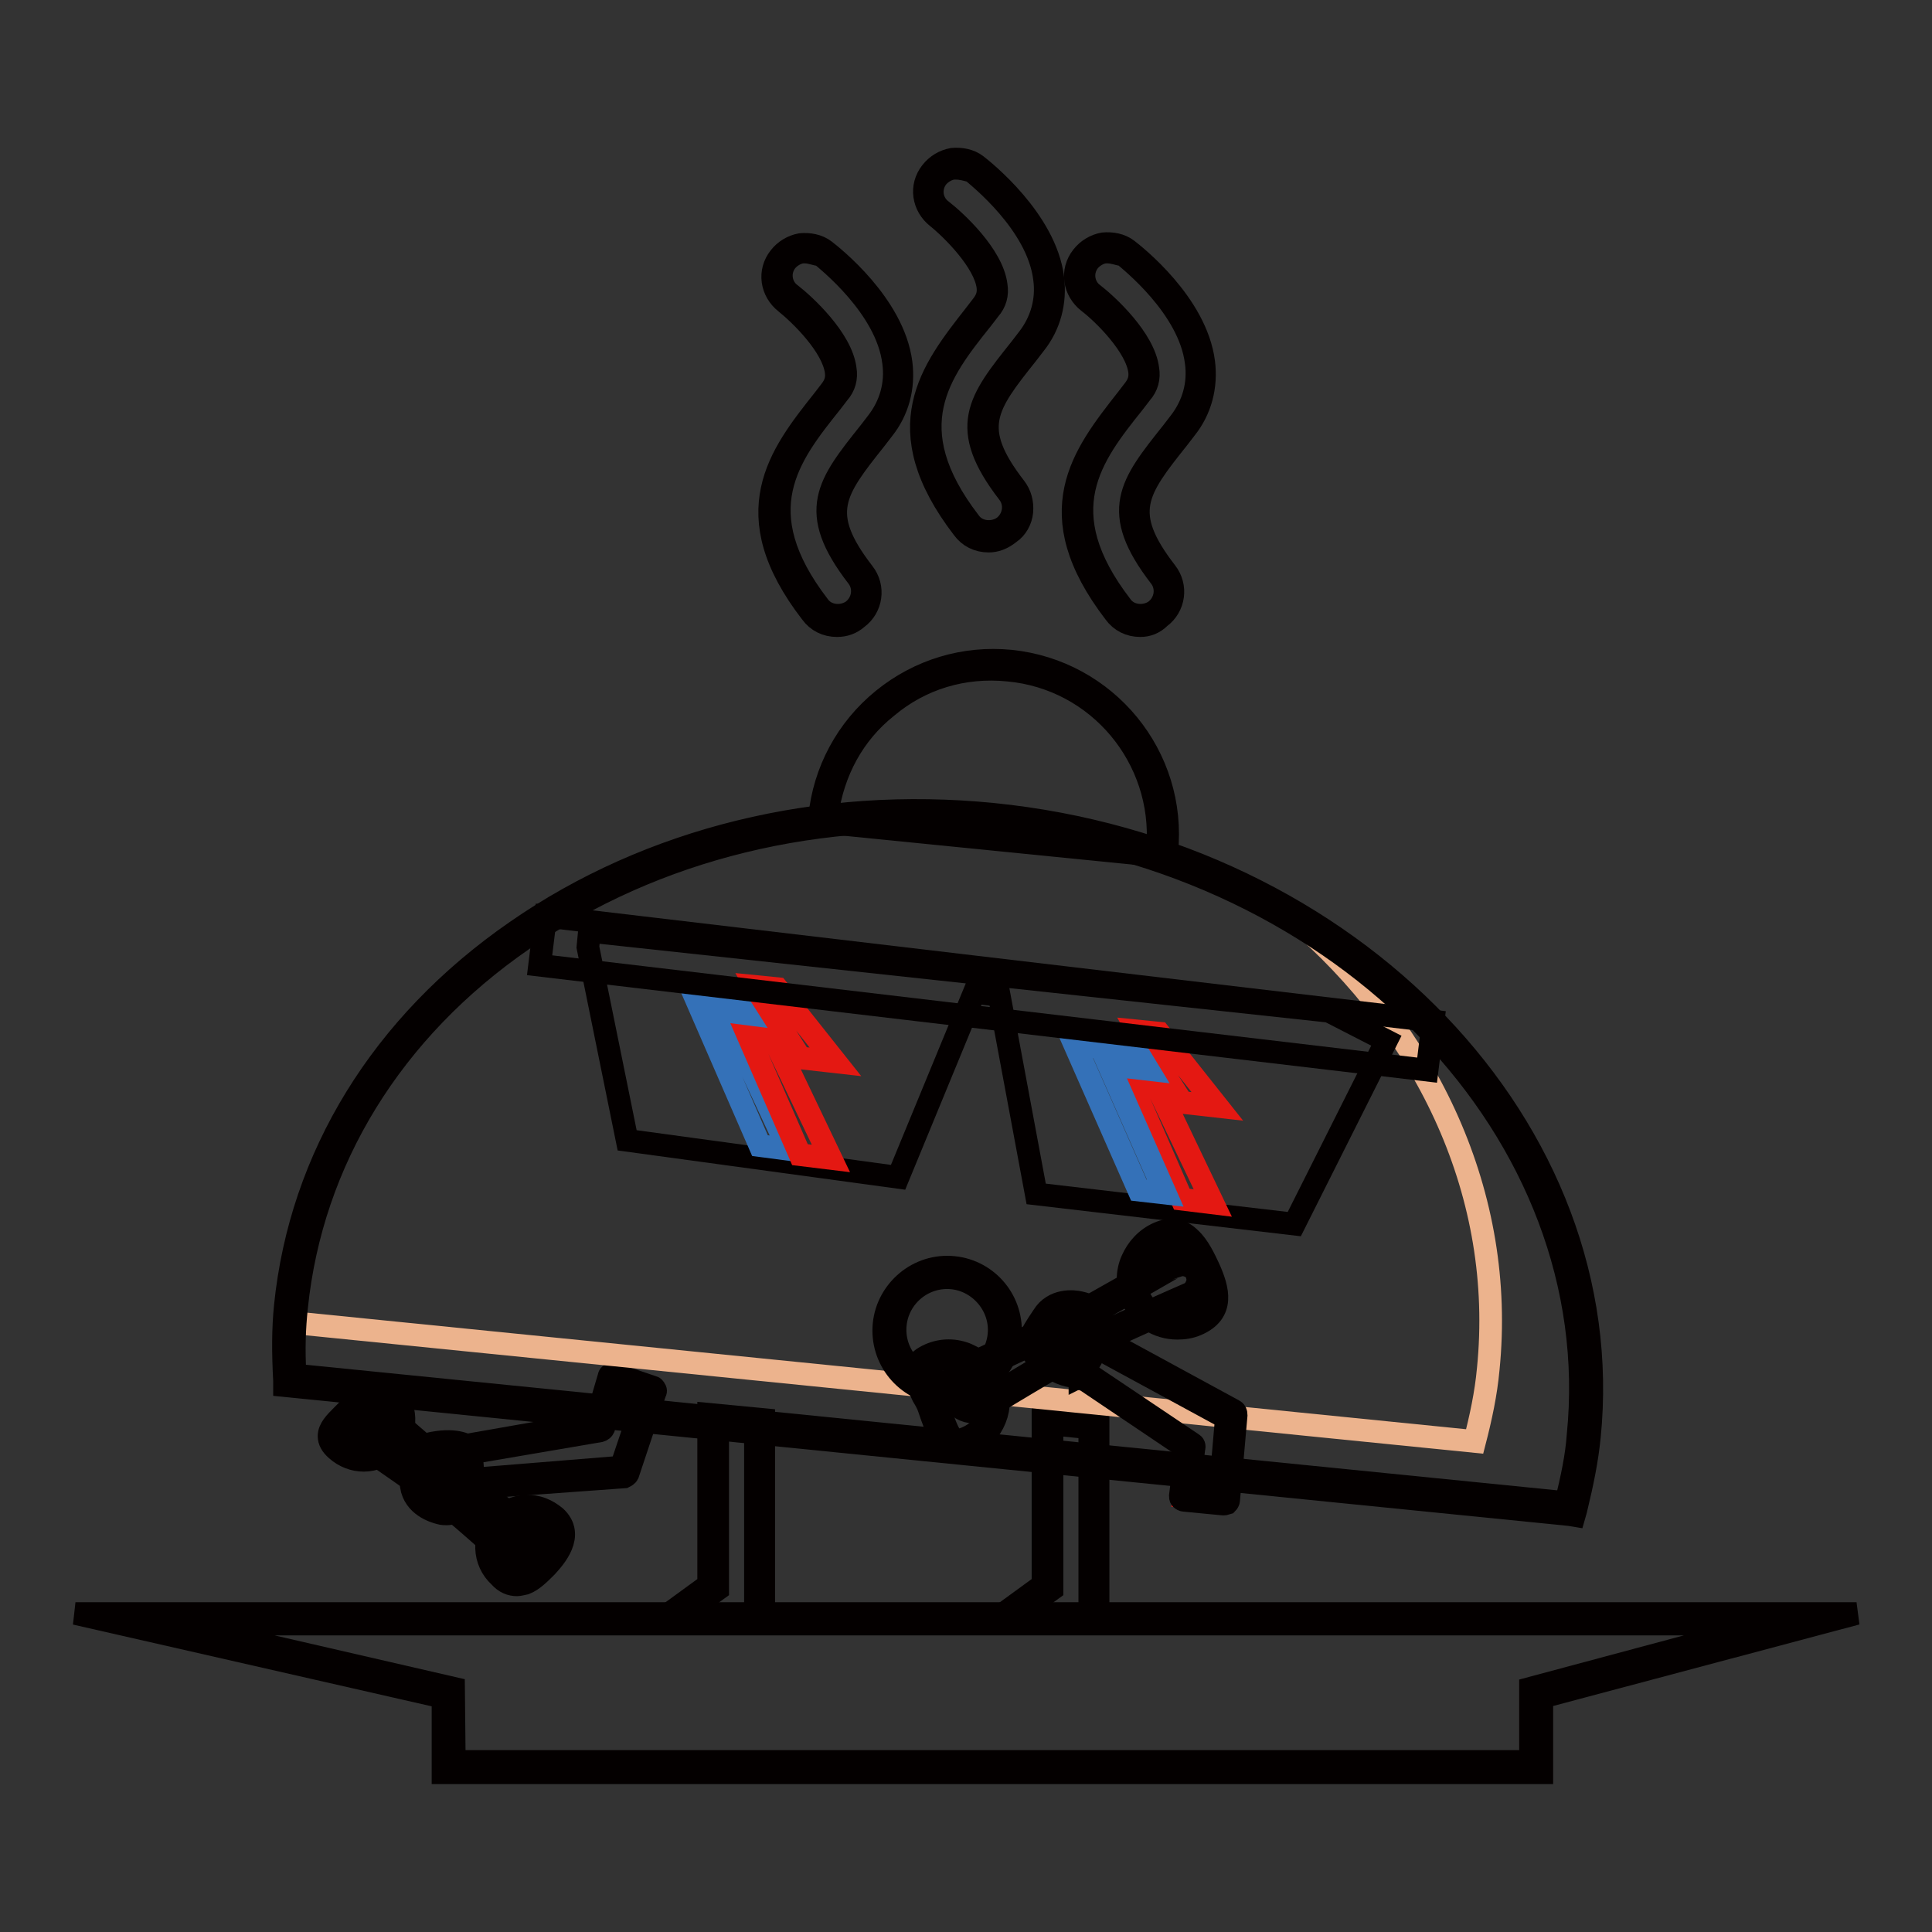 <?xml version="1.0" encoding="utf-8"?>
<!-- Svg Vector Icons : http://www.onlinewebfonts.com/icon -->
<!DOCTYPE svg PUBLIC "-//W3C//DTD SVG 1.1//EN" "http://www.w3.org/Graphics/SVG/1.1/DTD/svg11.dtd">
<svg version="1.1" xmlns="http://www.w3.org/2000/svg" xmlns:xlink="http://www.w3.org/1999/xlink" x="0px" y="0px" viewBox="0 0 256 256" enable-background="new 0 0 256 256" xml:space="preserve">
<rect x="0" y="0" width="256" height="256" fill="#333333" stroke="none"/>
<g> <path stroke-width="3" fill-opacity="0" stroke="#e41812"  d="M68.7,207.2c0,0-7-6.4-9.5-8.4c-2.5-1.9-10.2-7.2-10.2-7.2c-0.9-0.7-1-2-0.3-2.9c0.7-0.9,2-1,2.9-0.3 c0,0,7,6.1,9.4,8c2.5,2,10.3,7.6,10.3,7.6c0.9,0.7,1,2,0.3,2.9C70.9,207.7,69.6,207.9,68.7,207.2z"/> <path stroke-width="3" fill-opacity="0" stroke="#040000"  d="M70,208.2c-0.6,0-1.1-0.2-1.6-0.6l0,0c-0.1-0.1-7-6.4-9.5-8.3c-2.4-1.9-10.1-7.1-10.1-7.2 c-0.6-0.5-0.9-1.1-1-1.8c-0.1-0.7,0.1-1.4,0.6-1.9c0.5-0.6,1.1-0.9,1.8-1c0.7-0.1,1.4,0.1,1.9,0.6c0.1,0.1,7,6.1,9.4,8 c2.5,1.9,10.2,7.5,10.3,7.5c0.6,0.5,0.9,1.1,1,1.8c0.1,0.7-0.1,1.4-0.6,1.9C71.5,207.8,70.8,208.2,70,208.2z M69.1,206.7 c0.7,0.5,1.6,0.4,2.1-0.3c0.2-0.3,0.3-0.7,0.3-1.1c0-0.4-0.2-0.8-0.6-1c-0.1,0-7.8-5.6-10.3-7.6c-2.4-1.9-9.4-8-9.5-8 c-0.3-0.2-0.7-0.3-1.1-0.3c-0.4,0-0.8,0.2-1,0.6c-0.2,0.3-0.3,0.7-0.3,1.1c0,0.4,0.2,0.8,0.6,1c0.3,0.2,7.7,5.3,10.2,7.2 C62,200.3,68.6,206.3,69.1,206.7z"/> <path stroke-width="3" fill-opacity="0" stroke="#3471b8"  d="M51.7,191.4c-1.8,1.9-4.9,2.1-6.8,0.3c-1.9-1.8,0.1-2.9,1.9-4.9c1.8-1.9,2.7-4.1,4.7-2.2 C53.4,186.4,53.5,189.5,51.7,191.4L51.7,191.4z"/> <path stroke-width="3" fill-opacity="0" stroke="#040000"  d="M48.2,193.5c-1.3,0-2.6-0.5-3.6-1.4c-0.7-0.6-1-1.2-1-1.8c0-1,0.8-1.8,1.8-2.8l1-1c0.3-0.3,0.7-0.7,0.9-1.1 c0.9-1,1.6-1.9,2.6-2c0.6,0,1.3,0.2,1.9,0.8c2.2,2,2.3,5.4,0.3,7.6C51,192.9,49.6,193.5,48.2,193.5L48.2,193.5z M50,184.5L50,184.5 c-0.6,0-1.2,0.8-1.9,1.6c-0.3,0.3-0.6,0.7-1,1.1c-0.3,0.4-0.7,0.7-1,1c-0.8,0.8-1.5,1.4-1.5,2c0,0.3,0.2,0.6,0.6,1 c1.7,1.6,4.4,1.5,6-0.2s1.5-4.4-0.2-6C50.7,184.6,50.3,184.5,50,184.5z"/> <path stroke-width="3" fill-opacity="0" stroke="#3471b8"  d="M71.8,207.2c-1.8,1.9-3.3,3.1-5.3,1.2c-2-1.8-2.1-4.9-0.3-6.8c1.8-1.9,4.9-2.1,6.8-0.3 C75,203.2,73.7,205.2,71.8,207.2z"/> <path stroke-width="3" fill-opacity="0" stroke="#040000"  d="M68.5,210c-0.8,0-1.6-0.3-2.3-1.1c-2.2-2-2.3-5.4-0.3-7.6c0,0,0,0,0,0c1-1,2.3-1.7,3.8-1.7 c1.5-0.1,2.8,0.5,3.9,1.4c2.6,2.4-0.1,5.4-1.2,6.6c-0.9,0.9-1.8,1.8-2.8,2.2C69.1,209.9,68.8,210,68.5,210z M69.8,200.6h-0.2 c-1.1,0-2.2,0.5-3,1.4c-1.6,1.7-1.5,4.4,0.2,6c1,0.9,1.7,0.8,2.2,0.7c0.8-0.3,1.6-1.1,2.4-1.9c2.3-2.4,2.6-3.8,1.3-5 C72,201.1,70.9,200.6,69.8,200.6z"/> <path stroke-width="3" fill-opacity="0" stroke="#e41812"  d="M62,196.7l20.6-1.7l3.6-10.7l-5-1.7l-1.9,6.4l-17.4,3.1L62,196.7z"/> <path stroke-width="3" fill-opacity="0" stroke="#040000"  d="M62,197.2c-0.1,0-0.3,0-0.4-0.1c-0.1-0.1-0.2-0.2-0.2-0.4l-0.1-4.6c0-0.3,0.2-0.5,0.5-0.6l17.1-3l1.8-6.1 c0-0.1,0.1-0.3,0.3-0.3c0.1-0.1,0.3-0.1,0.5,0l5,1.7c0.1,0,0.2,0.1,0.3,0.3c0.1,0.1,0.1,0.3,0,0.4l-3.6,10.8 c-0.1,0.2-0.3,0.3-0.5,0.4L62,197.2L62,197.2L62,197.2z M62.5,192.5l0.1,3.5l19.7-1.6l3.3-9.8l-3.9-1.3l-1.7,5.9 c-0.1,0.2-0.2,0.3-0.5,0.4L62.5,192.5z"/> <path stroke-width="3" fill-opacity="0" stroke="#3471b8"  d="M62.4,196.7c-0.9,0.7-3.1,0.2-3.3,0.7c-0.2,0.4,1,1.8,0.5,2.6c-0.2,0.2-4.1-0.2-4.4-3.2 c-0.3-2.5-1.3-4.4,2.5-5.1c3.2-0.5,4.3,0.4,4.3,0.4L62.4,196.7L62.4,196.7z"/> <path stroke-width="3" fill-opacity="0" stroke="#040000"  d="M59.2,200.6c-0.2,0-0.6,0-0.9-0.1c-0.8-0.2-3.4-1-3.8-3.6c0-0.4-0.1-0.7-0.2-1.1c-0.2-1.2-0.4-2.3,0.2-3.2 c0.5-0.7,1.4-1.1,2.9-1.4c3.3-0.6,4.6,0.4,4.7,0.5l0.2,0.1l0.6,5.2l-0.2,0.2c-0.7,0.6-1.7,0.6-2.5,0.6h-0.5c0,0.1,0.1,0.2,0.1,0.2 c0.3,0.7,0.7,1.5,0.2,2.3C60,200.4,59.8,200.6,59.2,200.6L59.2,200.6z M59.5,192.1c-0.5,0-1,0-1.7,0.1c-1.1,0.2-1.8,0.5-2.2,0.9 c-0.4,0.5-0.2,1.4-0.1,2.4c0.1,0.3,0.1,0.7,0.2,1.1c0.1,0.8,0.5,1.4,1.1,1.9c0.8,0.6,1.8,0.8,2.3,0.9c0-0.3-0.2-0.7-0.3-1 c-0.2-0.5-0.4-0.9-0.2-1.3c0.2-0.5,0.8-0.5,1.6-0.5c0.5,0,1.2,0,1.6-0.2l-0.5-4C61.1,192.3,60.5,192.1,59.5,192.1L59.5,192.1z"/> <path stroke-width="3" fill-opacity="0" stroke="#3471b8"  d="M138.8,188.1v22.2l-5.8,4.2h12v-25.8L138.8,188.1z"/> <path stroke-width="3" fill-opacity="0" stroke="#040000"  d="M145.5,215.1h-14.3l7-5.1v-22.6l7.3,0.7V215.1z M134.7,214h9.7v-24.8l-5-0.5v21.9L134.7,214L134.7,214z"/> <path stroke-width="3" fill-opacity="0" stroke="#f9cca8"  d="M208,200c0.8-3.1,1.5-6.3,1.8-9.6c4.1-40.4-31-77-78.3-81.7c-47.3-4.8-88.9,24.1-93,64.5 c-0.3,3.3-0.3,6.5-0.1,9.8L208,200L208,200z"/> <path stroke-width="3" fill-opacity="0" stroke="#ecb38d"  d="M171.3,121.5c18,15.3,28.2,37,25.9,59.9c-0.3,3.3-1,6.5-1.8,9.6L38.3,175.2c-0.1,2.6-0.1,5.1,0,7.7L208,200 c0.8-3.1,1.5-6.3,1.8-9.6C212.6,162.5,196.8,136.5,171.3,121.5L171.3,121.5z"/> <path stroke-width="3" fill-opacity="0" stroke="#040000"  d="M208.6,200.8l-0.6-0.1L37.7,183.6l0-0.6c-0.2-3.8-0.2-6.9,0.1-9.9c2-19.8,12.8-37.4,30.6-49.7 c17.7-12.3,40.2-17.8,63.2-15.5c47.6,4.8,83.1,41.8,79,82.5c-0.3,3-0.9,6-1.8,9.7L208.6,200.8z M39.1,182.2l168.4,16.9 c0.8-3.3,1.4-6.1,1.6-8.9c4-39.9-30.8-76.2-77.6-80.9c-22.7-2.3-44.8,3.1-62.2,15.2c-17.4,12-28,29.3-30,48.7 C39,176,38.9,178.8,39.1,182.2z"/> <path stroke-width="3" fill-opacity="0" stroke="#ffffff"  d="M117.8,176.3c0,4.2,3.4,7.7,7.7,7.7c4.2,0,7.7-3.4,7.7-7.7c0,0,0,0,0,0c0-4.2-3.4-7.7-7.7-7.7 S117.8,172,117.8,176.3z"/> <path stroke-width="3" fill-opacity="0" stroke="#3471b8"  d="M153.9,112.9c1.3-12.4-7.8-23.5-20.2-24.7c-12.4-1.3-23.5,7.8-24.7,20.2L153.9,112.9L153.9,112.9z"/> <path stroke-width="3" fill-opacity="0" stroke="#040000"  d="M154.5,113.5l-46-4.6l0.1-0.6c0.6-6.1,3.6-11.7,8.4-15.6c4.8-3.9,10.8-5.7,16.9-5.1 c12.7,1.3,22,12.6,20.7,25.3L154.5,113.5z M109.6,107.9l43.8,4.4c0.9-11.8-7.8-22.4-19.8-23.5c-5.9-0.6-11.6,1.1-16.1,4.9 C113.1,97.2,110.4,102.2,109.6,107.9z"/> <path stroke-width="3" fill-opacity="0" stroke="#f9cca8"  d="M16.6,214.5h223.6l-36.7,9.8v9.8H59.5v-9.8L16.6,214.5z"/> <path stroke-width="3" fill-opacity="0" stroke="#f9cca8"  d="M16.6,214.5h223.6l-36.7,9.8v9.8H59.5v-9.8L16.6,214.5z"/> <path stroke-width="3" fill-opacity="0" stroke="#040000"  d="M204.3,234.9H58.7v-10L10,213.8h236l-41.7,11.1V234.9z M60.2,233.4h142.6v-9.7l31.7-8.5H23.2l36.9,8.5 L60.2,233.4L60.2,233.4z"/> <path stroke-width="3" fill-opacity="0" stroke="#040000"  d="M77.9,125.5l5.2,25.6l35.9,4.9l10.1-24.5l3.3,0.4l4.9,26.3l34.2,4l12.2-24.3l-7.6-3.9l-98-10.6L77.9,125.5z "/> <path stroke-width="3" fill-opacity="0" stroke="#3471b8"  d="M97,130.1c0.1,0.7,1.4,3.1,1.4,3.1l-6.1-0.7l8.4,19.3l3.8,0.5l-8.1-17.4l5.5,0.7l-2.9-5.7"/> <path stroke-width="3" fill-opacity="0" stroke="#e41812"  d="M100,130.7c0.1,0.2,4.7,7.4,4.7,7.4l-5.5-0.7L106,153l4.1,0.5l-6.5-13.6l7.1,0.8l-7.7-9.7L100,130.7z  M150.6,136.6c0.1,0.2,4.7,7.4,4.7,7.4l-5.5-0.7l6.8,15.6l4.1,0.5l-6.5-13.6l7.1,0.8l-7.7-9.7L150.6,136.6L150.6,136.6z"/> <path stroke-width="3" fill-opacity="0" stroke="#3471b8"  d="M150.7,139.4l-8.3-1l8.5,19.3l3.5,0.4l-7.5-17l5.2,0.6L150.7,139.4z"/> <path stroke-width="3" fill-opacity="0" stroke="#040000"  d="M71.5,127.9l0.8-6.5l117.6,13.9l-0.8,6.5L71.5,127.9z"/> <path stroke-width="3" fill-opacity="0" stroke="#040000"  d="M125.5,184.7c-4.7,0-8.4-3.8-8.4-8.4s3.8-8.4,8.4-8.4c4.7,0,8.4,3.8,8.4,8.4S130.1,184.7,125.5,184.7z  M125.5,169.3c-3.8,0-6.9,3.1-6.9,6.9c0,3.8,3.1,6.9,6.9,6.9c3.8,0,6.9-3.1,6.9-6.9C132.4,172.5,129.3,169.3,125.5,169.3z"/> <path stroke-width="3" fill-opacity="0" stroke="#e41812"  d="M110.9,82.3c-1.1,0-2.2-0.5-3-1.5c-10-13-4.1-20.4,1.6-27.6l1-1.3c0.7-0.9,0.9-1.7,0.8-2.8 c-0.5-3.8-5.3-8.3-7-9.5c-1.6-1.3-1.9-3.6-0.7-5.2c1.3-1.6,3.6-1.9,5.2-0.7c0.9,0.7,8.9,7,9.9,14.6c0.4,3.1-0.4,5.9-2.3,8.4l-1,1.3 c-5.5,6.9-8,10.1-1.6,18.4c1.3,1.6,0.9,4-0.7,5.2C112.5,82.1,111.7,82.3,110.9,82.3z"/> <path stroke-width="3" fill-opacity="0" stroke="#040000"  d="M110.9,82.9c-1.4,0-2.6-0.6-3.4-1.7C97.3,68,103.3,60.3,109.1,53l1-1.3c0.6-0.8,0.8-1.5,0.7-2.4 c-0.4-3.4-4.7-7.6-6.7-9.2c-1.9-1.5-2.3-4.1-0.8-6c0.7-0.9,1.7-1.5,2.8-1.7c1.1-0.1,2.3,0.1,3.2,0.8c0.9,0.7,9.1,7.1,10.1,14.9 c0.4,3.2-0.4,6.3-2.4,8.8l-1,1.3c-5.5,6.9-7.7,9.8-1.6,17.7c1.5,1.9,1.1,4.6-0.8,6C112.8,82.6,111.9,82.9,110.9,82.9L110.9,82.9z  M106.7,33.4c-0.1,0-0.3,0-0.4,0c-0.8,0.1-1.6,0.6-2.1,1.2c-1.1,1.4-0.8,3.4,0.6,4.4c1.8,1.4,6.7,5.9,7.2,9.9 c0.2,1.2-0.1,2.3-0.9,3.2l-1,1.3c-5.6,7-11.3,14.3-1.6,26.9c1,1.4,3.1,1.6,4.5,0.6c1.4-1.1,1.7-3.1,0.6-4.5 c-6.7-8.7-3.9-12.2,1.6-19.1l1-1.3c1.8-2.3,2.6-5.1,2.2-8c-0.9-7.3-8.8-13.5-9.6-14.2C108,33.7,107.4,33.4,106.7,33.4z"/> <path stroke-width="3" fill-opacity="0" stroke="#3471b8"  d="M131,71.2c-1.1,0-2.2-0.5-3-1.5c-10-13-4.1-20.4,1.6-27.6l1-1.3c0.7-0.9,0.9-1.7,0.8-2.8 c-0.5-3.8-5.3-8.3-7-9.5c-1.6-1.3-1.9-3.6-0.7-5.2c1.3-1.6,3.6-1.9,5.2-0.7c0.9,0.7,8.9,7,9.9,14.5c0.4,3.1-0.4,5.9-2.3,8.4l-1,1.3 c-5.5,6.9-8,10.1-1.6,18.4c1.2,1.6,0.9,4-0.7,5.2C132.6,70.9,131.8,71.2,131,71.2z"/> <path stroke-width="3" fill-opacity="0" stroke="#040000"  d="M131,71.7c-1.4,0-2.6-0.6-3.4-1.7c-10.2-13.3-4.2-20.9,1.6-28.3l1-1.3c0.6-0.8,0.8-1.5,0.7-2.4 c-0.4-3.3-4.7-7.6-6.7-9.2c-1.9-1.5-2.3-4.1-0.8-6c0.7-0.9,1.7-1.5,2.8-1.7c1.1-0.1,2.3,0.1,3.2,0.8c0.9,0.7,9.1,7.2,10.1,14.9 c0.4,3.2-0.4,6.3-2.4,8.8l-1,1.3c-5.5,6.9-7.7,9.8-1.6,17.7c0.7,0.9,1,2,0.9,3.2c-0.1,1.1-0.7,2.2-1.6,2.8 C132.8,71.4,131.9,71.7,131,71.7L131,71.7z M126.7,22.3c-0.1,0-0.3,0-0.4,0c-0.8,0.1-1.6,0.6-2.1,1.2c-1.1,1.4-0.8,3.4,0.6,4.4 c1.8,1.4,6.7,5.9,7.2,9.9c0.2,1.2-0.1,2.3-0.9,3.2l-1,1.3c-5.6,7-11.3,14.3-1.6,26.9c1,1.4,3.1,1.6,4.5,0.6 c1.4-1.1,1.7-3.1,0.6-4.5c-6.7-8.7-3.9-12.2,1.6-19.1l1-1.3c1.8-2.3,2.6-5.1,2.2-8c-0.9-7.3-8.8-13.5-9.6-14.2 C128.1,22.5,127.4,22.3,126.7,22.3L126.7,22.3z"/> <path stroke-width="3" fill-opacity="0" stroke="#e41812"  d="M151.1,82.3c-1.1,0-2.2-0.5-3-1.5c-10-13-4.1-20.4,1.6-27.6l1-1.3c0.7-0.9,0.9-1.7,0.8-2.8 c-0.5-3.8-5.3-8.3-7-9.5c-1.6-1.3-1.9-3.6-0.7-5.2c1.3-1.6,3.6-1.9,5.2-0.7c0.9,0.7,8.9,7,9.9,14.6c0.4,3.1-0.4,5.9-2.3,8.4l-1,1.3 c-5.5,6.9-8,10.1-1.6,18.4c1.2,1.6,0.9,4-0.7,5.2C152.7,82.1,151.9,82.3,151.1,82.3L151.1,82.3z"/> <path stroke-width="3" fill-opacity="0" stroke="#040000"  d="M151.1,82.9c-1.4,0-2.6-0.6-3.4-1.7c-10.2-13.3-4.2-20.9,1.6-28.3l1-1.3c0.6-0.8,0.8-1.5,0.7-2.4 c-0.4-3.3-4.7-7.6-6.8-9.2c-1.9-1.5-2.3-4.1-0.8-6c0.7-0.9,1.7-1.5,2.8-1.7c1.1-0.1,2.3,0.1,3.2,0.8c0.9,0.7,9.1,7.1,10.1,14.9 c0.4,3.2-0.4,6.3-2.4,8.8l-1,1.3c-5.5,6.9-7.7,9.8-1.6,17.7c1.5,1.9,1.1,4.6-0.8,6C152.9,82.6,152,82.9,151.1,82.9L151.1,82.9z  M146.8,33.4c-0.1,0-0.3,0-0.4,0c-0.8,0.1-1.6,0.6-2.1,1.2c-1.1,1.4-0.8,3.4,0.6,4.4c1.8,1.4,6.7,5.9,7.2,9.9 c0.2,1.2-0.1,2.3-0.9,3.2l-1,1.3c-5.6,7-11.3,14.3-1.6,26.9c1,1.4,3.1,1.6,4.5,0.6c1.4-1.1,1.7-3.1,0.6-4.5 c-6.7-8.7-3.9-12.2,1.6-19.1l1-1.3c1.8-2.3,2.6-5.1,2.2-8c-0.9-7.3-8.8-13.5-9.6-14.2C148.2,33.7,147.5,33.4,146.8,33.4L146.8,33.4 z"/> <path stroke-width="3" fill-opacity="0" stroke="#e41812"  d="M157.9,171.9c0,0-10.9,4.7-14.4,6.5c-3.4,1.8-13.4,7.9-13.4,7.9c-1.3,0.7-2.8,0.2-3.5-1.1 c-0.7-1.3-0.2-2.8,1.1-3.5c0,0,10.5-4.8,13.9-6.6c3.5-1.8,13.9-7.8,13.9-7.8c1.3-0.7,2.8-0.2,3.5,1.1 C159.7,169.7,159.2,171.2,157.9,171.9L157.9,171.9z"/> <path stroke-width="3" fill-opacity="0" stroke="#040000"  d="M129,187.1c-1.1,0-2.2-0.6-2.8-1.7c-0.4-0.7-0.5-1.6-0.2-2.4c0.2-0.8,0.8-1.5,1.6-1.8 c0.1-0.1,10.5-4.9,13.9-6.6c3.5-1.8,13.7-7.7,13.8-7.8c1.6-0.8,3.5-0.2,4.3,1.3c0.4,0.7,0.5,1.6,0.2,2.4c-0.2,0.8-0.8,1.5-1.6,1.8 h0c-0.1,0-10.9,4.7-14.3,6.5c-3.4,1.8-13.2,7.8-13.3,7.8C130,187,129.5,187.1,129,187.1L129,187.1z M156.7,167.6 c-0.3,0-0.6,0.1-0.9,0.2c-0.1,0-10.3,6-13.9,7.8c-3.4,1.8-13.8,6.6-13.9,6.6c-0.5,0.2-0.8,0.7-1,1.2c-0.2,0.5-0.1,1.1,0.1,1.6 c0.5,1,1.7,1.4,2.7,0.9c0.4-0.2,10-6.1,13.4-7.9c3.4-1.8,13.7-6.3,14.4-6.6c0.5-0.2,0.8-0.7,1-1.2c0.2-0.5,0.1-1.1-0.1-1.6 C158.2,168,157.4,167.6,156.7,167.6z"/> <path stroke-width="3" fill-opacity="0" stroke="#3471b8"  d="M131.3,183.1c1.3,3.1-0.1,6.6-3.2,7.9c-3.1,1.3-3.3-1.5-4.5-4.6c-1.3-3.1-3.2-5.2-0.1-6.5 C126.5,178.6,130,180.1,131.3,183.1z"/> <path stroke-width="3" fill-opacity="0" stroke="#040000"  d="M126.8,191.9c-0.3,0-0.6-0.1-0.9-0.2c-1.1-0.5-1.6-1.8-2.2-3.4c-0.2-0.5-0.4-1.1-0.6-1.7 c-0.2-0.6-0.5-1.1-0.8-1.6c-0.7-1.5-1.4-2.8-0.9-3.9c0.2-0.7,0.9-1.2,1.8-1.6c1.6-0.7,3.4-0.7,5,0c1.6,0.7,2.9,1.9,3.6,3.5 c1.4,3.3-0.1,7.2-3.5,8.6C127.8,191.7,127.3,191.9,126.8,191.9L126.8,191.9z M125.8,180c-0.7,0-1.4,0.1-2.1,0.4 c-0.7,0.3-1.1,0.6-1.2,1c-0.3,0.7,0.3,1.8,0.9,3.1c0.2,0.5,0.5,1.1,0.8,1.7c0.2,0.6,0.5,1.2,0.7,1.7c0.5,1.3,0.9,2.5,1.6,2.8 c0.4,0.2,0.9,0.1,1.6-0.2c2.8-1.2,4.1-4.4,2.9-7.1c-0.6-1.4-1.6-2.4-3-2.9C127.2,180.1,126.5,180,125.8,180z"/> <path stroke-width="3" fill-opacity="0" stroke="#3471b8"  d="M159.6,168.3c1.3,3.1,1.8,5.4-1.3,6.7c-3.1,1.3-6.6-0.1-7.9-3.2c-1.3-3.1,0.1-6.6,3.2-7.9 C156.7,162.6,158.3,165.3,159.6,168.3z"/> <path stroke-width="3" fill-opacity="0" stroke="#040000"  d="M156,176c-2.6,0-5-1.5-6-4c-0.7-1.6-0.7-3.4,0-5s1.9-2.9,3.5-3.6c1.6-0.7,3-0.5,4.2,0.7 c1.1,1,1.9,2.7,2.5,4c1.2,2.7,2.1,5.8-1.6,7.4C157.7,175.9,156.8,176,156,176z M155.1,164.2c-0.4,0-0.8,0.1-1.3,0.3 c-1.4,0.6-2.4,1.6-2.9,3c-0.6,1.4-0.5,2.8,0,4.2c1.2,2.8,4.4,4.1,7.1,2.9c2.5-1.1,2.3-2.8,1-5.9c-0.5-1.2-1.3-2.7-2.2-3.6 C156.3,164.4,155.7,164.2,155.1,164.2z"/> <path stroke-width="3" fill-opacity="0" stroke="#e41812"  d="M144.9,177.6l18.2,9.9l-1,11.3l-5.2-0.5l0.9-6.7l-14.7-9.9L144.9,177.6z"/> <path stroke-width="3" fill-opacity="0" stroke="#040000"  d="M162.1,199.3C162,199.3,162,199.3,162.1,199.3l-5.2-0.5c-0.1,0-0.3-0.1-0.4-0.2c-0.1-0.1-0.1-0.3-0.1-0.4 l0.8-6.3l-14.4-9.7c-0.2-0.1-0.3-0.5-0.2-0.7l1.9-4.2c0.1-0.1,0.2-0.2,0.3-0.3c0.1,0,0.3,0,0.5,0l18.2,9.9c0.2,0.1,0.3,0.3,0.3,0.6 l-1,11.3c0,0.1-0.1,0.3-0.2,0.4C162.3,199.3,162.2,199.3,162.1,199.3L162.1,199.3z M157.5,197.8l4.1,0.4l0.9-10.3l-17.3-9.4 l-1.5,3.2l14.3,9.6c0.2,0.1,0.3,0.3,0.2,0.6L157.5,197.8L157.5,197.8z"/> <path stroke-width="3" fill-opacity="0" stroke="#3471b8"  d="M145.4,177.7c-0.5-1-2.7-1.5-2.7-1.9c0-0.5,1.6-1.3,1.5-2.2c0-0.3-3.8-1.5-5.4,1.1c-1.3,2.2-3,3.5,0.2,5.7 c2.7,1.8,4.1,1.4,4.1,1.4L145.4,177.7z"/> <path stroke-width="3" fill-opacity="0" stroke="#040000"  d="M142.6,182.4c-0.7,0-2-0.2-4-1.5c-1.2-0.8-1.9-1.6-2.1-2.5c-0.2-1.1,0.4-2,1.1-3.1c0.2-0.3,0.4-0.6,0.6-0.9 c1.4-2.3,4.1-2,4.9-1.8c1.4,0.3,1.5,0.7,1.5,0.9c0.1,0.9-0.6,1.5-1.1,2c-0.1,0.1-0.1,0.1-0.2,0.2l0.4,0.2c0.8,0.3,1.7,0.8,2.1,1.6 l0.1,0.3l-2.6,4.5l-0.2,0.1C143.1,182.3,142.9,182.4,142.6,182.4L142.6,182.4z M141.9,173.6c-0.3,0-0.6,0-0.9,0.1 c-0.8,0.2-1.4,0.6-1.8,1.3c-0.2,0.3-0.4,0.7-0.6,0.9c-0.6,0.9-1,1.6-0.9,2.2c0.1,0.5,0.6,1.1,1.6,1.7c1.8,1.2,3,1.3,3.4,1.3l2-3.5 c-0.3-0.3-0.9-0.6-1.4-0.8c-0.7-0.3-1.2-0.6-1.2-1.1c0-0.5,0.3-0.8,0.7-1.1c0.2-0.2,0.6-0.6,0.7-0.8 C143.2,173.8,142.6,173.6,141.9,173.6L141.9,173.6z"/> <path stroke-width="3" fill-opacity="0" stroke="#3471b8"  d="M94.5,188.1v22.2l-5.8,4.2h12v-25.8L94.5,188.1z"/> <path stroke-width="3" fill-opacity="0" stroke="#040000"  d="M101.2,215.1H86.9l7-5.1v-22.6l7.3,0.7V215.1z M90.4,214h9.7v-24.8l-5-0.5v21.9L90.4,214L90.4,214z"/></g>
</svg>